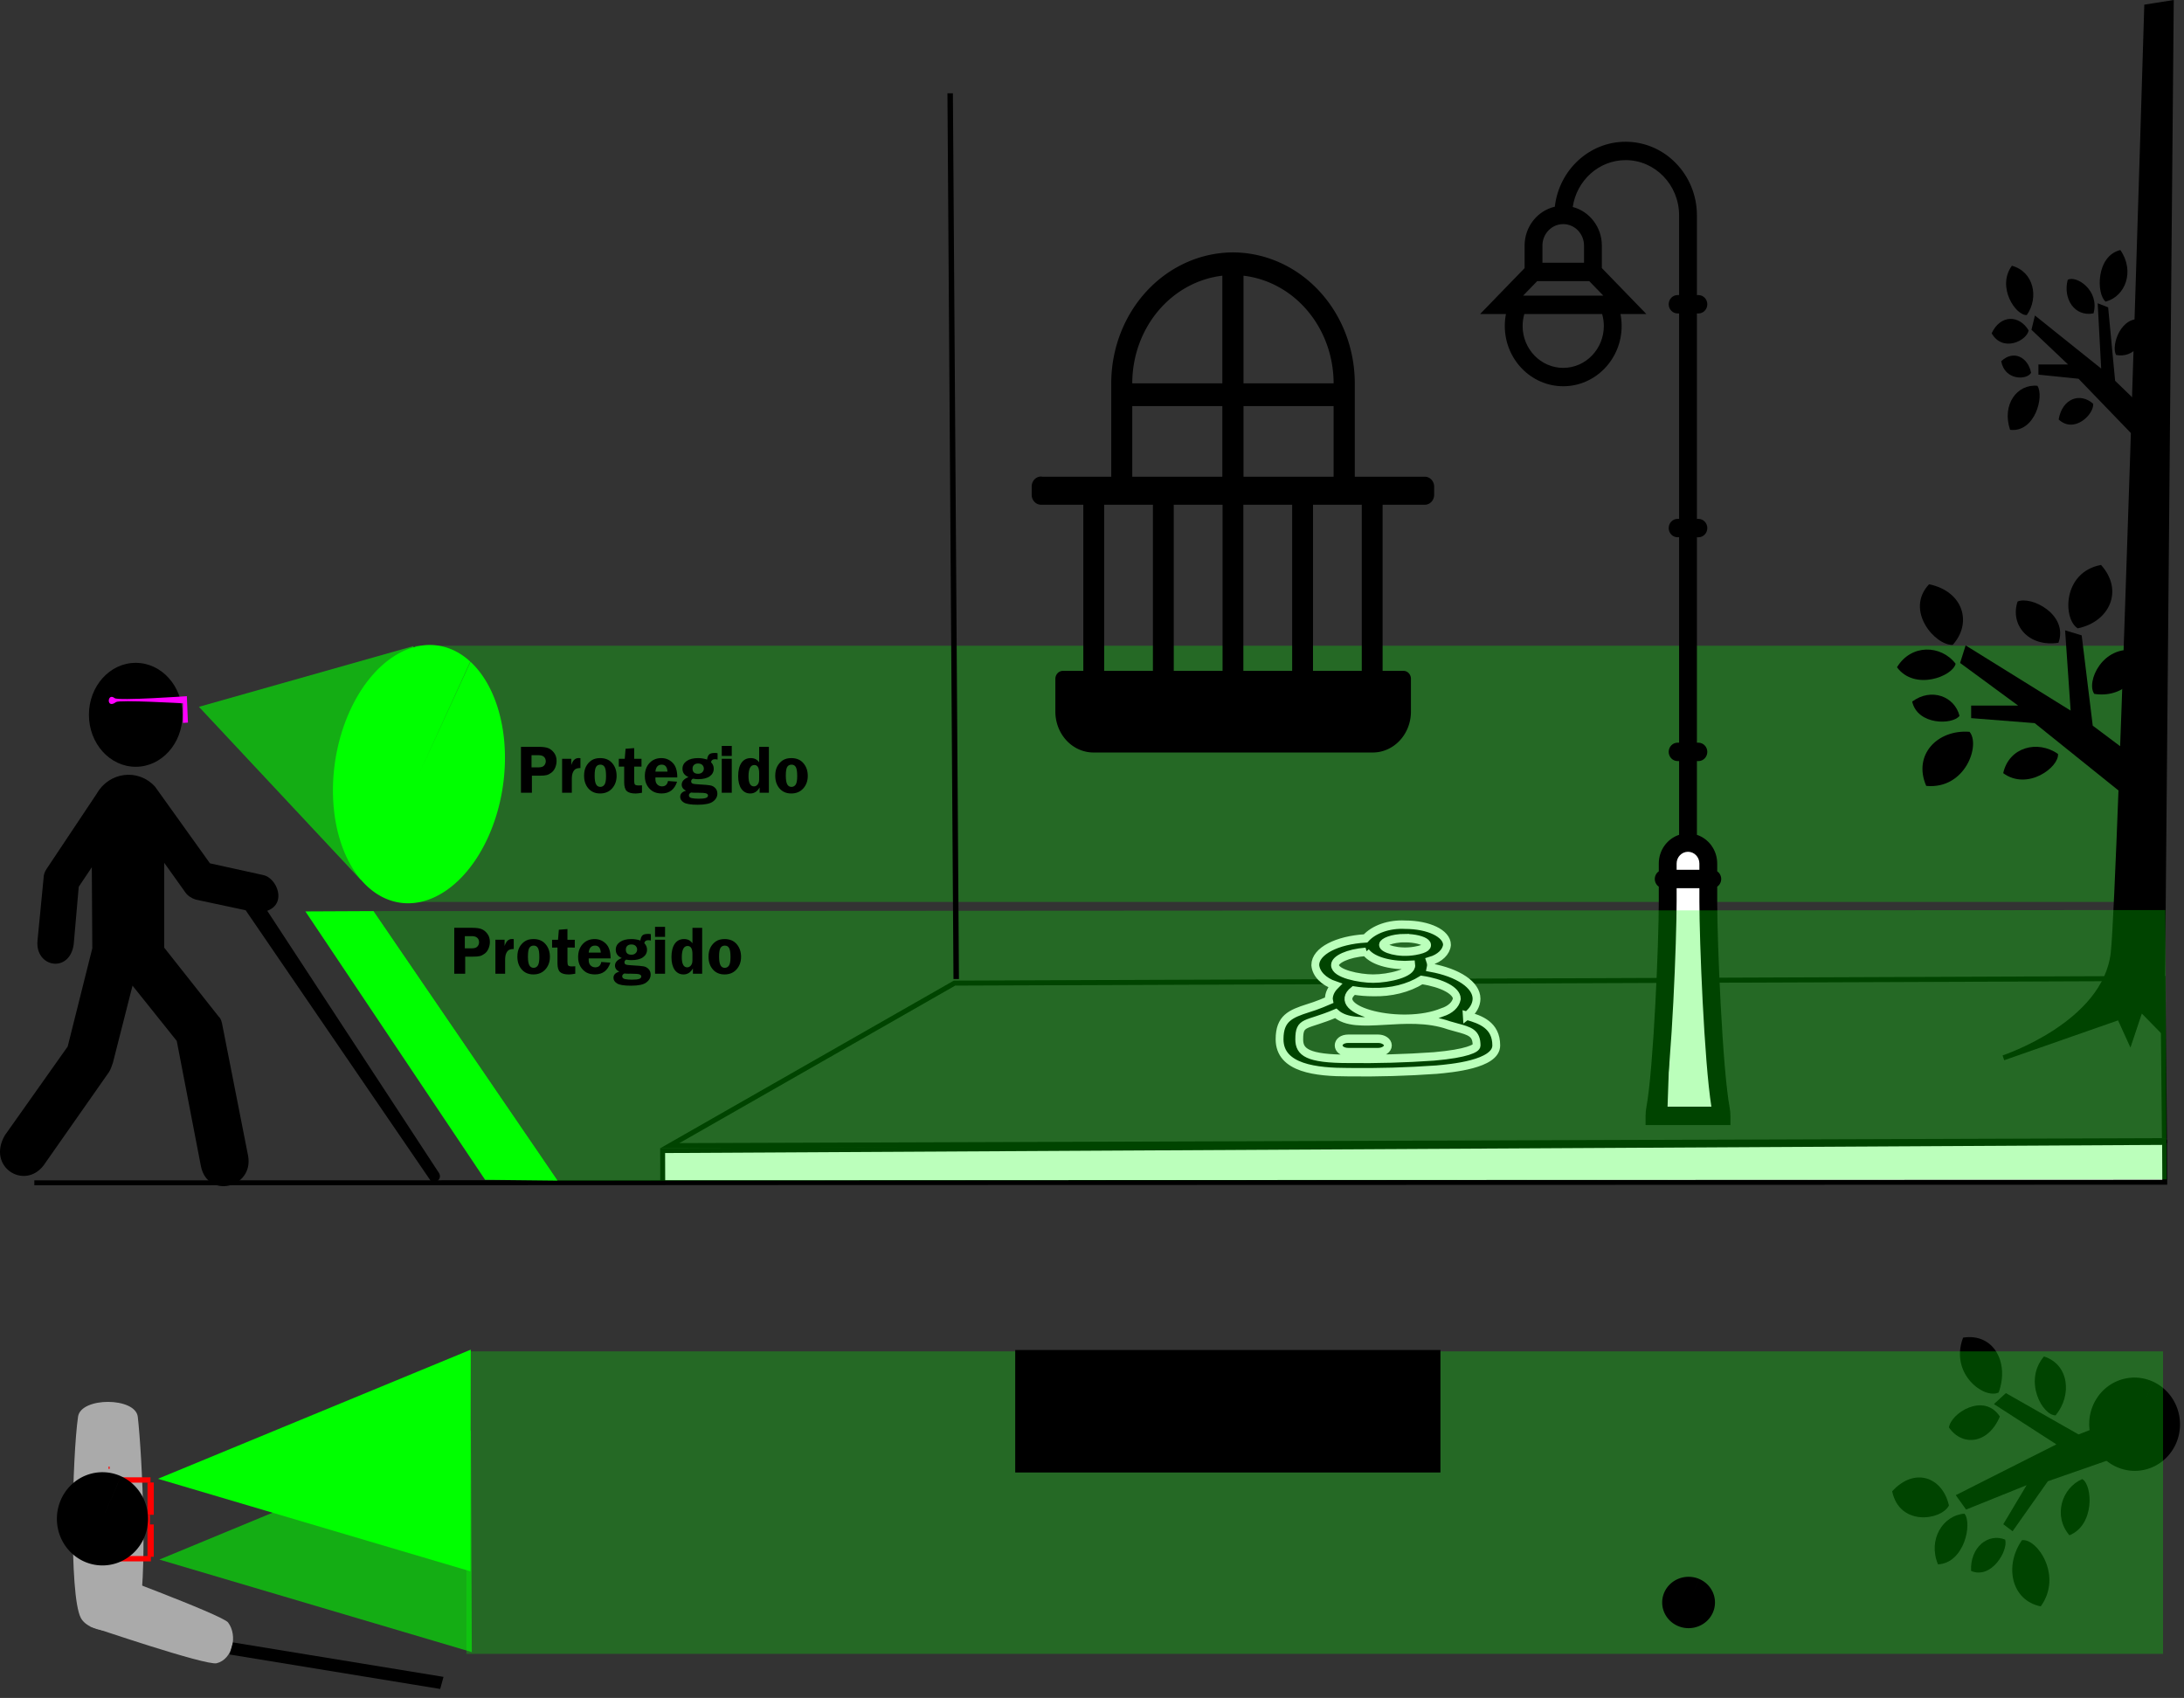 <?xml version="1.0" encoding="UTF-8" standalone="no"?>
<!-- Created with Inkscape (http://www.inkscape.org/) -->

<svg
   width="279.569mm"
   height="217.382mm"
   viewBox="0 0 279.569 217.382"
   version="1.1"
   id="svg1"
   xml:space="preserve"
   inkscape:version="1.4 (86a8ad7, 2024-10-11)"
   sodipodi:docname="cego-caminha-em-direcao-a-obstaculos-perigosos-exemplos.svg"
   xmlns:inkscape="http://www.inkscape.org/namespaces/inkscape"
   xmlns:sodipodi="http://sodipodi.sourceforge.net/DTD/sodipodi-0.dtd"
   xmlns="http://www.w3.org/2000/svg"
   xmlns:svg="http://www.w3.org/2000/svg"><rect x="0" y="0" width="279.569" height="217.382" fill="#333333" stroke="none"/><sodipodi:namedview
     id="namedview1"
     pagecolor="#ffffff"
     bordercolor="#000000"
     borderopacity="0.25"
     inkscape:showpageshadow="2"
     inkscape:pageopacity="0.0"
     inkscape:pagecheckerboard="0"
     inkscape:deskcolor="#d1d1d1"
     inkscape:document-units="mm"
     inkscape:zoom="0.25606581"
     inkscape:cx="-642.41299"
     inkscape:cy="1001.6956"
     inkscape:window-width="1920"
     inkscape:window-height="1094"
     inkscape:window-x="-11"
     inkscape:window-y="-11"
     inkscape:window-maximized="1"
     inkscape:current-layer="g8-8-3"><inkscape:page
       x="0"
       y="0"
       width="279.569"
       height="217.382"
       id="page2"
       margin="0"
       bleed="0" /></sodipodi:namedview><defs
     id="defs1"><style
       id="style1-6">.cls-1{stroke:#000;stroke-miterlimit:22.93;stroke-width:0.48px;fill-rule:evenodd;}</style><style
       id="style1-9">.cls-1{stroke:#000;stroke-miterlimit:22.93;stroke-width:0.48px;fill-rule:evenodd;}</style></defs><g
     inkscape:label="Camada 1"
     inkscape:groupmode="layer"
     id="layer1"
     transform="translate(-15.9,-265.948)"><rect
       style="fill:#00ff00;fill-opacity:0.267;stroke:#ff0000;stroke-width:0.899;stroke-dasharray:none;stroke-opacity:0"
       id="rect12-7"
       width="223.503"
       height="32.798"
       x="69.048"
       y="348.624"
       ry="5.7815826e-14" /><path
       style="fill:#00ff00;fill-opacity:1;stroke:#ff0000;stroke-width:0.684;stroke-dasharray:none;stroke-opacity:0"
       id="path19"
       sodipodi:type="arc"
       sodipodi:cx="122.4434"
       sodipodi:cy="350.79639"
       sodipodi:rx="10.854183"
       sodipodi:ry="16.639683"
       sodipodi:start="5.1309094"
       sodipodi:end="5.1281206"
       sodipodi:arc-type="slice"
       d="m 126.855,335.593 a 10.854,16.64 0 0 1 5.509,21.955 10.854,16.64 0 0 1 -14.318,8.461 10.854,16.64 0 0 1 -5.529,-21.944 10.854,16.64 0 0 1 14.31,-8.492 l -4.384,15.222 z"
       transform="matrix(0.989,0.148,-0.147,0.989,0,0)" /><path
       style="fill:#ffffff;stroke:#000000;stroke-width:0.631;stroke-dasharray:none"
       d="m 20.296,417.383 80.439,-0.015 -0.012,-4.112 192.261,-1.046 0.023,5.097 z"
       id="path2-5"
       sodipodi:nodetypes="cccccc" /><path
       style="fill:#ffffff;fill-opacity:0;stroke:#000000;stroke-width:0.646;stroke-dasharray:none"
       d="m 101.647,412.624 36.438,-20.81 154.686,-0.592 0.199,20.762 z"
       id="path3-9"
       sodipodi:nodetypes="ccccc" /><g
       style="fill:#000000;stroke:#ffffff;stroke-opacity:1"
       id="g3-9"
       transform="matrix(6.111,0,0,6.567,-183.39,192.929)"><path
         d="m 63.337,30.922 c 0.129,-0.091 0.201,-0.208 0.204,-0.33 0,-0.273 -0.384,-0.51 -0.96,-0.608 0.01,-0.043 0.006,-0.087 -0.009,-0.129 0.201,-0.055 0.336,-0.177 0.35,-0.315 0,-0.221 -0.385,-0.393 -0.877,-0.393 -0.334,-0.017 -0.654,0.087 -0.828,0.267 -0.602,0.033 -1.054,0.249 -1.054,0.52 0.015,0.17 0.173,0.321 0.413,0.397 -0.082,0.077 -0.126,0.167 -0.129,0.26 0,0.01 0.002,0.02 0.004,0.03 -0.105,0.042 -0.206,0.082 -0.302,0.112 -0.047,0.015 -0.092,0.028 -0.134,0.041 -0.373,0.111 -0.6,0.199 -0.6,0.606 0,0.569 0.772,0.642 1.444,0.642 0.614,0.008 1.229,-0.009 1.84,-0.049 0.309,-0.026 1.255,-0.103 1.255,-0.472 0,-0.395 -0.327,-0.505 -0.617,-0.58 z m -1.292,-1.513 c 0.397,0 0.697,0.169 0.202,0.248 -0.354,0.056 -0.666,-0.049 -0.666,-0.117 0,-0.046 0.176,-0.132 0.464,-0.132 z m -0.825,0.268 c 0.158,0.199 0.6,0.276 0.954,0.253 0.021,0.158 -0.468,0.268 -0.799,0.268 -0.29,0 -0.799,-0.095 -0.799,-0.264 4.13e-4,-0.11 0.268,-0.231 0.646,-0.258 z m 0.154,0.783 c 0.375,0.01 0.741,-0.075 1.017,-0.236 0.428,0.059 0.737,0.21 0.737,0.368 -0.023,0.115 -0.138,0.215 -0.305,0.263 -0.839,0.323 -2.393,-0.034 -1.855,-0.425 0.133,0.02 0.27,0.03 0.407,0.03 z m 1.271,1.255 c -0.593,0.039 -1.19,0.054 -1.786,0.047 -0.867,0 -1.032,-0.134 -1.032,-0.38 0,-0.365 0.134,-0.258 0.765,-0.507 0.43,0.362 1.478,-0.059 2.371,0.234 0.053,0.015 0.105,0.028 0.157,0.041 0.281,0.071 0.422,0.106 0.422,0.353 -8.26e-4,0.051 -0.189,0.155 -0.896,0.212 z m -0.961,-0.215 c 0,0.072 -0.092,0.131 -0.206,0.131 h -0.619 c -0.275,-2.29e-4 -0.275,-0.262 0,-0.261 h 0.619 c 0.114,0 0.206,0.059 0.206,0.131 z"
         id="path1-0-8"
         style="stroke:#ffffff;stroke-width:0.164;stroke-opacity:1"
         sodipodi:nodetypes="sccccccccccccsccscsscsssccsccccccccccccsccccccssccss" /><path
         style="fill:#ffffff;fill-opacity:1;stroke:#000000;stroke-width:0.105;stroke-dasharray:none;stroke-opacity:1"
         d="m 67.483,32.871 h 1.14 l -0.274,-4.626 -0.063,-0.605 -0.317,-0.108 -0.296,0.216 z"
         id="path10-1" /></g><g
       id="g8-8"
       transform="matrix(-0.065,0,0,0.059,291.966,338.276)">
	<polygon
   class="st0"
   points="0.664,512 49.643,512 240.114,343.3 365.284,332.418 365.284,305.202 272.767,305.202 387.051,212.689 376.17,174.592 169.368,316.092 180.253,141.939 147.601,152.828 125.83,348.761 0.664,452.14 "
   id="polygon1-2"
   style="fill:#000000" />
	<path
   class="st0"
   d="m 448.163,41.908 c -67.94,15.609 -85.271,84.366 -46.608,131.48 33.925,2.176 95.204,-74.338 46.608,-131.48 z"
   id="path1-6-66"
   style="fill:#000000" />
	<path
   class="st0"
   d="m 388.215,327.476 c 13.457,19.787 82.469,20.759 93.207,-30.955 -38.046,-31.002 -83.749,-10.905 -93.207,30.955 z"
   id="path2-1-03"
   style="fill:#000000" />
	<path
   class="st0"
   d="m 194.275,410.152 c -2.594,28.061 59.378,80.659 107.876,41.708 -11.336,-56.664 -67.917,-72.639 -107.876,-41.708 z"
   id="path3-3-8"
   style="fill:#000000" />
	<path
   class="st0"
   d="m 395.844,214.419 c 5.895,27.582 80.787,59.318 115.492,7.646 -27.751,-50.734 -86.562,-49.115 -115.492,-7.646 z"
   id="path4-0"
   style="fill:#000000" />
	<path
   class="st0"
   d="m 273.866,79.44 c -26.323,-12.93 -100.453,27.83 -80.575,89.436 59.322,9.996 95.85,-39.102 80.575,-89.436 z"
   id="path5-12"
   style="fill:#000000" />
	<path
   class="st0"
   d="M 155.457,137.594 C 184.645,117.665 185.881,15.721 109.463,0 63.772,56.297 93.599,123.747 155.457,137.594 Z"
   id="path6-5"
   style="fill:#000000" />
	<path
   class="st0"
   d="M 122.828,279.804 C 139.461,254.318 106.8,172.853 40.849,185.569 c -17.753,59.845 28.22,103.634 81.979,94.235 z"
   id="path7-0"
   style="fill:#000000" />
	<path
   class="st0"
   d="m 368.488,362.114 c -21.842,27.79 7.657,125.373 85.267,117.377 26.631,-67.433 -22.11,-122.782 -85.267,-117.377 z"
   id="path8-94"
   style="fill:#000000" />
</g><g
       id="g8-8-3"
       transform="matrix(-0.036,0.054,0.049,0.033,272.772,383.926)">
	<polygon
   class="st0"
   points="125.83,348.761 0.664,452.14 0.664,512 49.643,512 240.114,343.3 365.284,332.418 365.284,305.202 272.767,305.202 387.051,212.689 376.17,174.592 169.368,316.092 180.253,141.939 147.601,152.828 "
   id="polygon1-2-4"
   style="fill:#000000"
   transform="matrix(0.968,0.053,0.044,0.928,622.967,415.825)" />
	<path
   class="st0"
   d="m 1058.525,478.522 c -65.065,10.867 -78.818,73.723 -39.332,119.48 32.927,3.822 88.871,-63.893 39.332,-119.48 z"
   id="path1-6-66-8"
   style="fill:#000000;stroke-width:0.946"
   sodipodi:nodetypes="ccc" />
	<path
   class="st0"
   d="m 1013.049,740.222 c 13.892,19.069 80.722,23.64 88.843,-23.758 -38.181,-30.779 -81.528,-14.567 -88.843,23.758 z"
   id="path2-1-03-4"
   style="fill:#000000;stroke-width:0.946" />
	<path
   class="st0"
   d="m 828.99,806.6 c -1.278,25.891 61.006,77.974 106.23,44.422 -13.459,-53.163 -68.918,-70.989 -106.23,-44.422 z"
   id="path3-3-8-9"
   style="fill:#000000;stroke-width:0.946" />
	<path
   class="st0"
   d="m 1015.467,635.758 c 6.916,25.898 80.788,59.317 112.105,13.232 -29.084,-48.535 -85.929,-50.16 -112.105,-13.232 z"
   id="path4-0-9"
   style="fill:#000000;stroke-width:0.946" />
	<path
   class="st0"
   d="m 891.494,504.07 c -26.042,-13.393 -95.993,20.474 -74.051,78.675 57.849,12.426 91.043,-31.175 74.051,-78.675 z"
   id="path5-12-2"
   style="fill:#000000;stroke-width:0.946" />
	<path
   class="st0"
   d="m 779.455,551.718 c 27.372,-16.934 24.092,-111.429 -50.554,-130.074 -41.746,49.791 -9.919,113.942 50.554,130.074 z"
   id="path6-5-5"
   style="fill:#000000;stroke-width:0.946" />
	<path
   class="st0"
   d="m 754.122,681.894 c 14.978,-22.756 -20.208,-100.057 -83.475,-91.768 -14.553,54.567 31.861,97.629 83.475,91.768 z"
   id="path7-0-5"
   style="fill:#000000;stroke-width:0.946" />
	<path
   class="st0"
   d="m 995.479,771.303 c -19.918,24.616 12.916,116.7 87.673,113.409 22.811,-61.134 -26.789,-115.065 -87.673,-113.409 z"
   id="path8-94-3"
   style="fill:#000000;stroke-width:0.946" />
<path
   style="fill:#aaaaaa;fill-opacity:1;stroke:#ff0000;stroke-width:14.515;stroke-dasharray:none;stroke-opacity:0"
   d="m 2935.108,-2881.957 c -35.509,-18.571 -95.469,80.012 -65.458,107.958 60.919,56.729 259.174,217.111 329.4,241.788 35.669,12.534 80.145,-66.574 62.341,-102.817 -24.176,-49.216 -255.867,-210.103 -326.283,-246.929 z"
   id="path26-4"
   sodipodi:nodetypes="sssss" /><rect
   style="fill:#ff0000;fill-opacity:1;stroke:#ff0000;stroke-width:14.543;stroke-dasharray:none;stroke-opacity:0"
   id="rect23-2-2"
   width="2.255"
   height="4.709"
   x="-4013.136"
   y="1122.19"
   transform="matrix(-0.518,0.855,0.806,0.592,0,0)" /><path
   style="fill:#aaaaaa;fill-opacity:1;stroke:#ff0000;stroke-width:18.939;stroke-dasharray:none;stroke-opacity:0"
   d="m 3264.889,-2607.334 c 0,0 -62.833,255.587 -79.032,271.791 -23.73,23.739 -68.609,5.45 -79.246,-28.541 -6.13,-19.59 58.512,-311.798 58.512,-311.798 z"
   id="path27-8"
   sodipodi:nodetypes="csscc" /><rect
   style="fill:#000000;fill-opacity:1;stroke:#ff0000;stroke-width:14.569;stroke-dasharray:none;stroke-opacity:0"
   id="rect27-6"
   width="456.14"
   height="24.956"
   x="-3265.476"
   y="1996.471"
   transform="matrix(-0.385,0.923,0.94,0.342,0,0)" /><path
   style="fill:#000000;fill-opacity:1;stroke:#ff0000;stroke-width:13.868;stroke-dasharray:none;stroke-opacity:0"
   id="path20-2-5"
   sodipodi:type="arc"
   sodipodi:cx="270.60361"
   sodipodi:cy="1019.6089"
   sodipodi:rx="95.994217"
   sodipodi:ry="94.689957"
   sodipodi:start="5.1309094"
   sodipodi:end="5.1306498"
   sodipodi:arc-type="slice"
   d="m 309.617,933.091 a 95.994,94.69 0 0 1 48.699,124.995 95.994,94.69 0 0 1 -126.713,48.045 95.994,94.69 0 0 1 -48.715,-124.988 95.994,94.69 0 0 1 126.707,-48.061 l -38.99,86.527 z"
   transform="matrix(-0.518,0.855,0.806,0.592,0,0)" /></g><g
       id="g8-4-7"
       transform="matrix(-0.041,0,0,0.048,291.811,297.961)">
	<polygon
   class="st0"
   points="376.17,174.592 169.368,316.092 180.253,141.939 147.601,152.828 125.83,348.761 0.664,452.14 0.664,512 49.643,512 240.114,343.3 365.284,332.418 365.284,305.202 272.767,305.202 387.051,212.689 "
   id="polygon1-4-8"
   style="fill:#000000" />
	<path
   class="st0"
   d="m 448.163,41.908 c -67.94,15.609 -85.271,84.366 -46.608,131.48 33.925,2.176 95.204,-74.338 46.608,-131.48 z"
   id="path1-6-6-3"
   style="fill:#000000" />
	<path
   class="st0"
   d="m 388.215,327.476 c 13.457,19.787 82.469,20.759 93.207,-30.955 -38.046,-31.002 -83.749,-10.905 -93.207,30.955 z"
   id="path2-1-0-5"
   style="fill:#000000" />
	<path
   class="st0"
   d="m 194.275,410.152 c -2.594,28.061 59.378,80.659 107.876,41.708 -11.336,-56.664 -67.917,-72.639 -107.876,-41.708 z"
   id="path3-3-6-1"
   style="fill:#000000" />
	<path
   class="st0"
   d="m 395.844,214.419 c 5.895,27.582 80.787,59.318 115.492,7.646 -27.751,-50.734 -86.562,-49.115 -115.492,-7.646 z"
   id="path4-6-2"
   style="fill:#000000" />
	<path
   class="st0"
   d="m 273.866,79.44 c -26.323,-12.93 -100.453,27.83 -80.575,89.436 59.322,9.996 95.85,-39.102 80.575,-89.436 z"
   id="path5-1-0"
   style="fill:#000000" />
	<path
   class="st0"
   d="M 155.457,137.594 C 184.645,117.665 185.881,15.721 109.463,0 63.772,56.297 93.599,123.747 155.457,137.594 Z"
   id="path6-8-1"
   style="fill:#000000" />
	<path
   class="st0"
   d="M 122.828,279.804 C 139.461,254.318 106.8,172.853 40.849,185.569 c -17.753,59.845 28.22,103.634 81.979,94.235 z"
   id="path7-4-6"
   style="fill:#000000" />
	<path
   class="st0"
   d="m 368.488,362.114 c -21.842,27.79 7.657,125.373 85.267,117.377 26.631,-67.433 -22.11,-122.782 -85.267,-117.377 z"
   id="path8-9-4"
   style="fill:#000000" />
</g><path
       style="fill:#000000;fill-opacity:1;stroke:#000000;stroke-width:0.652;stroke-dasharray:none;stroke-opacity:1"
       d="m 272.353,401.377 c 0,0 13.063,-4.297 14.07,-13.47 0.901,-8.199 4.281,-121.083 4.281,-121.083 l 3.125,-0.493 -1.169,131.562 -2.729,-2.792 -1.364,4.079 -1.364,-3 z"
       id="path9-0"
       sodipodi:nodetypes="csccccccc" /><path
       style="fill:#000000;fill-opacity:1;stroke-width:0.258"
       d="m 205.362,306.155 5.699,-5.882 v -2.884 c 0,-2.432 1.658,-4.468 3.868,-4.977 0.532,-4.676 4.392,-8.317 9.063,-8.317 5.033,0 9.127,4.226 9.127,9.42 v 10.21 h 0.189 c 0.63,0 1.141,0.527 1.141,1.178 0,0.65 -0.511,1.178 -1.141,1.178 h -0.189 v 26.298 h 0.189 c 0.63,0 1.141,0.527 1.141,1.178 0,0.65 -0.511,1.178 -1.141,1.178 h -0.189 v 26.298 h 0.189 c 0.63,0 1.141,0.527 1.141,1.178 0,0.65 -0.511,1.178 -1.141,1.178 h -0.189 V 372.83 c 1.504,0.5 2.597,1.956 2.597,3.673 v 1.001 c 0.308,0.211 0.512,0.571 0.512,0.981 0,0.41 -0.204,0.77 -0.512,0.981 v 1.867 c 0,5.328 0.673,21.475 1.594,26.417 0.065,0.349 0.098,0.706 0.098,1.063 v 1.178 h -10.862 v -1.178 c 0,-0.357 0.033,-0.714 0.098,-1.063 0.921,-4.943 1.595,-21.09 1.595,-26.418 v -1.867 c -0.308,-0.211 -0.512,-0.571 -0.512,-0.981 0,-0.41 0.204,-0.77 0.512,-0.981 v -1.001 c 0,-1.717 1.093,-3.175 2.599,-3.673 v -9.442 h -0.191 c -0.63,0 -1.141,-0.527 -1.141,-1.178 0,-0.65 0.511,-1.178 1.141,-1.178 h 0.191 v -26.298 h -0.191 c -0.63,0 -1.141,-0.527 -1.141,-1.178 0,-0.65 0.511,-1.178 1.141,-1.178 h 0.191 v -26.298 h -0.191 c -0.63,0 -1.141,-0.527 -1.141,-1.178 0,-0.65 0.511,-1.178 1.141,-1.178 h 0.191 v -10.21 c 0,-3.896 -3.071,-7.065 -6.846,-7.065 -3.424,0 -6.268,2.608 -6.768,5.999 2.138,0.563 3.725,2.561 3.725,4.939 v 2.884 l 5.699,5.882 h -3.312 c 0.097,0.499 0.148,1.009 0.148,1.528 0,4.256 -3.355,7.719 -7.479,7.719 -4.124,0 -7.479,-3.463 -7.479,-7.719 0,-0.519 0.051,-1.029 0.148,-1.528 z m 29.611,101.482 c -0.93,-5.789 -1.539,-21.259 -1.539,-26.303 v -1.671 h -2.913 v 1.671 c 0,5.044 -0.61,20.515 -1.539,26.303 z m -4.452,-30.329 h 2.913 v -0.805 c 0,-0.829 -0.654,-1.503 -1.457,-1.503 -0.803,0 -1.457,0.674 -1.457,1.503 z m -14.516,-82.667 c -1.468,0 -2.662,1.232 -2.662,2.748 v 2.195 h 5.324 v -2.195 c 0,-1.515 -1.194,-2.748 -2.662,-2.748 z m 3.33,7.297 h -6.661 l -1.803,1.861 h 10.268 z m -8.528,5.745 c 0,2.958 2.332,5.364 5.198,5.364 2.866,0 5.198,-2.406 5.198,-5.364 0,-0.525 -0.074,-1.036 -0.216,-1.528 h -9.963 c -0.142,0.492 -0.216,1.003 -0.216,1.528 z"
       id="path1-7-6" /><path
       id="path4006-1"
       inkscape:connector-curvature="0"
       d="m 33.271,350.81 c -3.307,0 -5.988,2.979 -5.988,6.654 0,3.675 2.681,6.654 5.988,6.654 3.307,0 5.988,-2.979 5.988,-6.654 0,-3.675 -2.681,-6.654 -5.988,-6.654 z m -4.976,16.735 -6.435,9.654 c -0.257,0.381 -0.386,0.785 -0.386,1.214 l -0.771,7.937 c -0.348,3.463 4.109,4.263 4.632,0.501 l 0.643,-7.365 1.673,-2.502 0.065,10.367 -3.152,12.582 -8.043,11.368 c -2.338,4.044 2.495,7.056 4.953,3.861 l 8.365,-11.941 c 0.225,-0.336 0.364,-0.786 0.514,-1.214 l 2.511,-9.868 5.662,7.078 3.088,16.017 c 0.852,4.276 6.771,2.803 6.049,-1.288 l -3.28,-16.659 c -0.078,-0.429 -0.163,-0.905 -0.514,-1.216 l -6.948,-8.795 v -7.651 -3.217 l 2.702,3.789 c 0.3,0.429 0.751,0.739 1.352,0.929 l 6.37,1.358 23.613,34.533 c 0.422,0.651 1.615,0.003 1.159,-0.857 l -22.005,-33.605 c 2.588,-0.964 1.191,-4.239 -0.516,-4.576 l -6.82,-1.5 -7.013,-9.796 c -2.221,-2.451 -5.936,-1.849 -7.464,0.857 z"
       style="stroke-width:0.053" /><path
       style="fill:#00ff00;fill-opacity:1;stroke:#00ff00;stroke-width:0.892;stroke-dasharray:none;stroke-opacity:1"
       d="m 55.827,383.078 22.409,33.473 8.198,0.09 -22.947,-33.6 z"
       id="path11-8"
       sodipodi:nodetypes="ccccc" /><path
       style="fill:#00ff00;fill-opacity:0.267;stroke:#ff0000;stroke-width:0.893;stroke-dasharray:none;stroke-opacity:0"
       d="m 63.745,382.596 23.577,34.523 204.848,-0.17 0.581,-4.8e-4 0.491,-4.1e-4 -0.164,-34.487 z"
       id="path12-4"
       sodipodi:nodetypes="ccccccc" /><g
       id="text12-1"
       transform="translate(-1.792,194.804)"><path
         style="-inkscape-font-specification:'Franklin Gothic Demi'"
         d="m 77.24,193.625 v 2.183 h -1.4 v -5.878 H 78.157 q 0.775,0 1.184,0.168 0.413,0.164 0.736,0.59 0.323,0.426 0.323,1.046 0,0.435 -0.172,0.848 -0.172,0.413 -0.487,0.65 -0.314,0.237 -0.612,0.314 -0.293,0.077 -0.922,0.077 z m -0.047,-1.068 h 0.896 q 0.512,0 0.719,-0.237 0.207,-0.237 0.207,-0.543 0,-0.357 -0.233,-0.568 -0.228,-0.211 -0.698,-0.211 h -0.891 z m 5.159,3.251 h -1.245 v -4.349 H 82.283 v 0.81 q 0.271,-0.904 0.939,-0.904 0.095,0 0.233,0.013 v 1.266 q -0.392,0 -0.612,0.121 -0.215,0.121 -0.353,0.435 -0.138,0.31 -0.138,0.84 z m 3.622,-4.44 q 0.995,0 1.55,0.65 0.56,0.65 0.56,1.628 0,0.965 -0.581,1.611 -0.577,0.642 -1.537,0.642 -0.93,0 -1.49,-0.637 -0.556,-0.637 -0.556,-1.636 0,-0.693 0.25,-1.176 0.254,-0.487 0.693,-0.784 0.439,-0.297 1.111,-0.297 z m 0.034,0.84 q -0.366,0 -0.551,0.284 -0.185,0.28 -0.185,1.12 0,0.771 0.177,1.107 0.177,0.336 0.551,0.336 0.327,0 0.53,-0.284 0.202,-0.289 0.202,-1.094 0,-0.857 -0.181,-1.163 -0.177,-0.306 -0.543,-0.306 z m 4.324,0.25 v 1.839 q 0,0.345 0.103,0.461 0.103,0.116 0.487,0.116 0.177,0 0.409,-0.017 v 0.952 q -0.56,0.095 -0.805,0.095 -0.801,0 -1.137,-0.306 -0.336,-0.31 -0.336,-1.115 v -2.024 H 88.363 v -0.999 h 0.762 l 0.103,-1.283 1.102,-0.086 v 1.369 h 0.939 v 0.999 z m 5.521,1.391 h -2.799 q -0.004,0.116 -0.004,0.202 0,0.465 0.245,0.702 0.25,0.237 0.594,0.237 0.642,0 0.771,-0.685 l 1.163,0.086 q -0.487,1.507 -1.977,1.507 -0.65,0 -1.107,-0.258 -0.452,-0.263 -0.749,-0.762 -0.293,-0.5 -0.293,-1.197 0,-1.038 0.59,-1.675 0.594,-0.637 1.524,-0.637 0.84,0 1.438,0.594 0.603,0.59 0.603,1.886 z m -2.803,-0.745 h 1.546 q -0.06,-0.896 -0.736,-0.896 -0.723,0 -0.81,0.896 z m 7.958,-1.546 q -0.202,-0.043 -0.34,-0.043 -0.426,0 -0.5,0.379 0.349,0.366 0.349,0.827 0,0.616 -0.517,0.982 -0.512,0.366 -1.481,0.366 -0.345,0 -0.672,-0.065 -0.22,0.129 -0.22,0.332 0,0.224 0.185,0.297 0.185,0.073 0.891,0.108 1.003,0.052 1.382,0.125 0.379,0.073 0.637,0.353 0.258,0.28 0.258,0.698 0,0.599 -0.556,1.012 -0.551,0.413 -1.959,0.413 -1.322,0 -1.783,-0.289 -0.461,-0.284 -0.461,-0.723 0,-0.581 0.745,-0.784 -0.551,-0.276 -0.551,-0.775 0,-0.624 0.87,-0.973 -0.771,-0.319 -0.771,-1.064 0,-0.607 0.53,-0.986 0.534,-0.379 1.473,-0.379 0.594,0 1.15,0.189 0.039,-0.37 0.215,-0.607 0.181,-0.241 0.762,-0.241 0.189,0 0.362,0.034 z m -2.498,0.504 q -0.332,0 -0.521,0.181 -0.185,0.177 -0.185,0.469 0,0.663 0.711,0.663 0.345,0 0.538,-0.194 0.198,-0.194 0.198,-0.469 0,-0.258 -0.185,-0.452 -0.185,-0.198 -0.556,-0.198 z m -0.857,3.716 q -0.078,0 -0.198,0.103 -0.116,0.103 -0.116,0.25 0,0.293 0.375,0.366 0.375,0.073 0.878,0.073 0.659,0 0.922,-0.099 0.267,-0.099 0.267,-0.319 0,-0.168 -0.224,-0.258 -0.22,-0.09 -1.18,-0.09 l -0.258,0.004 q -0.237,0 -0.319,-0.013 -0.09,-0.017 -0.146,-0.017 z m 5.172,-4.319 v 4.349 h -1.283 v -4.349 z m 0,-1.649 v 1.283 h -1.283 v -1.283 z m 4.75,0.121 v 5.878 h -1.184 v -0.68 q -0.439,0.771 -1.197,0.771 -0.719,0 -1.137,-0.586 -0.413,-0.59 -0.413,-1.632 0,-1.085 0.413,-1.697 0.418,-0.616 1.206,-0.616 0.693,0 1.068,0.547 v -1.985 z m -1.245,3.35 q 0,-1.025 -0.62,-1.025 -0.741,0 -0.741,1.447 0,1.288 0.693,1.288 0.267,0 0.465,-0.233 0.202,-0.233 0.202,-0.663 z m 4.113,-1.912 q 0.995,0 1.55,0.65 0.56,0.65 0.56,1.628 0,0.965 -0.581,1.611 -0.577,0.642 -1.537,0.642 -0.93,0 -1.49,-0.637 -0.556,-0.637 -0.556,-1.636 0,-0.693 0.25,-1.176 0.254,-0.487 0.693,-0.784 0.439,-0.297 1.111,-0.297 z m 0.035,0.84 q -0.366,0 -0.551,0.284 -0.185,0.28 -0.185,1.12 0,0.771 0.177,1.107 0.177,0.336 0.551,0.336 0.327,0 0.53,-0.284 0.202,-0.289 0.202,-1.094 0,-0.857 -0.181,-1.163 -0.177,-0.306 -0.543,-0.306 z"
         id="path13-4" /><path
         style="-inkscape-font-specification:'Franklin Gothic Demi';fill:#ff0000;fill-opacity:0"
         d="m 101.09,189.359 v 0.943 c -0.144,-0.028 -0.294,-0.043 -0.445,-0.043 -0.45,0 -0.862,0.074 -1.121,0.42 l -0.002,0.002 c -0.08,0.107 -0.089,0.253 -0.137,0.379 -0.286,-0.064 -0.57,-0.143 -0.867,-0.143 -0.686,0 -1.275,0.138 -1.732,0.463 h -0.002 c -0.446,0.319 -0.719,0.816 -0.719,1.352 0,0.403 0.197,0.743 0.469,1.029 -0.071,0.057 -0.175,0.086 -0.234,0.152 l 0.004,-0.021 v -0.043 c 0,-0.933 -0.218,-1.698 -0.736,-2.207 -0.474,-0.47 -1.09,-0.725 -1.756,-0.725 -0.723,0 -1.377,0.271 -1.854,0.781 -0.158,0.171 -0.131,0.452 -0.236,0.658 v -1.35 H 90.781 v -1.404 l -1.971,0.152 -0.1,1.252 h -0.797 v 0.857 c -0.03,-0.039 -0.017,-0.101 -0.049,-0.139 -0.457,-0.534 -1.131,-0.809 -1.893,-0.809 -0.514,0 -0.982,0.117 -1.363,0.375 -0.297,0.201 -0.514,0.489 -0.705,0.795 v -1.121 l -0.408,-0.037 c -0.101,-0.009 -0.192,-0.016 -0.275,-0.016 -0.18,0 -0.324,0.122 -0.488,0.195 v -0.102 h -2.076 v 0.107 c -0.068,-0.238 -0.073,-0.504 -0.221,-0.699 -0.253,-0.335 -0.563,-0.591 -0.924,-0.734 -5.15e-4,-2.1e-4 -0.001,2.1e-4 -0.002,0 -0.365,-0.149 -0.805,-0.201 -1.354,-0.201 h -2.766 v 6.777 h 2.299 v -2.184 h 0.52 c 0.437,0 0.763,-0.02 1.035,-0.092 0.269,-0.07 0.522,-0.206 0.768,-0.391 0.279,-0.21 0.492,-0.499 0.633,-0.836 0.008,-0.019 0.004,-0.04 0.012,-0.059 v 3.561 h 2.145 v -2.219 c 0,-0.314 0.046,-0.538 0.1,-0.658 l 0.002,-0.002 c 0.065,-0.149 0.124,-0.201 0.158,-0.221 0.048,-0.026 0.179,-0.064 0.393,-0.064 h 0.131 c -0.029,0.183 -0.115,0.333 -0.115,0.531 0,0.749 0.219,1.419 0.666,1.932 h 0.002 v 0.002 c 0.455,0.518 1.105,0.789 1.828,0.789 0.74,0 1.403,-0.269 1.871,-0.789 0.462,-0.513 0.697,-1.179 0.697,-1.912 0,-0.283 -0.19,-0.48 -0.256,-0.738 h 0.324 v 1.574 c 0,0.599 0.114,1.107 0.48,1.445 l 0.002,0.002 h 0.002 c 0.356,0.324 0.848,0.424 1.439,0.424 0.222,0 0.497,-0.037 0.881,-0.102 l 0.375,-0.064 v -0.898 c 0.209,0.289 0.432,0.567 0.73,0.74 l 0.002,0.002 h 0.004 c 0.384,0.217 0.835,0.316 1.328,0.316 0.573,0 1.096,-0.151 1.512,-0.469 0.313,-0.239 0.492,-0.629 0.672,-1.016 0.022,0.211 0.221,0.334 0.346,0.508 -0.094,0.059 -0.216,0.081 -0.293,0.162 -0.201,0.211 -0.311,0.507 -0.311,0.797 0,0.45 0.281,0.86 0.676,1.104 0.471,0.294 1.107,0.357 2.02,0.357 0.982,0 1.712,-0.119 2.227,-0.504 h 0.002 c 0.34,-0.254 0.452,-0.647 0.553,-1.029 h 2.025 v -2.264 c 0.042,0.597 0.124,1.163 0.414,1.576 v 0.002 l 0.002,0.002 c 0.349,0.49 0.902,0.773 1.504,0.773 0.27,0 0.513,-0.102 0.746,-0.221 v 0.131 h 2.084 V 193.875 c 0.05,0.633 0.191,1.235 0.58,1.682 h 0.002 v 0.002 c 0.455,0.518 1.105,0.789 1.828,0.789 0.74,0 1.403,-0.269 1.871,-0.789 0.462,-0.513 0.697,-1.179 0.697,-1.912 0,-0.737 -0.223,-1.402 -0.668,-1.92 -0.457,-0.534 -1.131,-0.809 -1.893,-0.809 -0.514,0 -0.982,0.117 -1.363,0.375 -0.354,0.239 -0.639,0.562 -0.84,0.947 v 0.002 c -0.148,0.286 -0.176,0.641 -0.215,0.988 v -3.75 h -2.145 v 1.756 c -0.219,-0.094 -0.368,-0.318 -0.617,-0.318 -0.643,0 -1.226,0.295 -1.578,0.814 -0.287,0.425 -0.368,1.009 -0.41,1.625 v -1.814 -0.535 -1.648 z m 0.9,0.9 h 0.383 v 0.383 h -0.383 z m -25.699,0.121 h 1.865 c 0.484,0 0.833,0.059 1.014,0.133 l 0.004,0.002 h 0.002 c 0.189,0.075 0.367,0.211 0.543,0.443 0.152,0.201 0.232,0.44 0.232,0.775 0,0.231 -0.045,0.452 -0.139,0.676 -0.089,0.214 -0.201,0.357 -0.342,0.463 -0.174,0.131 -0.326,0.205 -0.453,0.238 h -0.002 c -0.118,0.031 -0.406,0.062 -0.807,0.062 h -1.42 v 2.184 H 76.291 Z m 30.488,0 h 0.344 v 4.977 h -0.283 v -1.928 l -0.06,0.105 v -0.166 -0.088 z m -30.037,0.168 v 2.457 h 1.346 c 0.411,0 0.8,-0.094 1.059,-0.391 0.201,-0.23 0.318,-0.533 0.318,-0.838 0,-0.334 -0.132,-0.673 -0.379,-0.898 -0.265,-0.244 -0.622,-0.33 -1.002,-0.33 z m 13.139,0.027 v 1.332 h 0.939 v 0.1 h -0.939 v 2.289 c 0,0.275 0.001,0.517 0.217,0.76 0.24,0.27 0.5,0.255 0.783,0.254 v 0.1 c -0.119,0.014 -0.304,0.043 -0.355,0.043 -0.476,0 -0.739,-0.106 -0.832,-0.189 -0.081,-0.076 -0.191,-0.308 -0.191,-0.781 v -2.475 H 88.812 v -0.1 h 0.729 l 0.105,-1.314 z m -12.238,0.871 h 0.441 c 0.245,0 0.353,0.056 0.393,0.092 l 0.002,0.002 v 0.002 c 0.061,0.056 0.086,0.094 0.086,0.234 0,0.102 -0.021,0.16 -0.096,0.246 -0.017,0.019 -0.109,0.084 -0.381,0.084 H 77.643 Z m 27.619,0.371 c 0.117,0 0.153,0.095 0.238,0.119 -0.297,0.082 -0.606,0.202 -0.746,0.475 -0.179,0.349 -0.236,0.77 -0.236,1.291 0,0.47 0.054,0.853 0.229,1.178 0.129,0.24 0.414,0.329 0.678,0.412 -0.082,0.025 -0.129,0.156 -0.23,0.156 -0.357,0 -0.562,-0.109 -0.77,-0.398 -7e-5,-9e-5 -0.002,1e-4 -0.002,0 -0.203,-0.291 -0.33,-0.736 -0.33,-1.369 0,-0.666 0.13,-1.14 0.336,-1.445 0.205,-0.302 0.426,-0.418 0.834,-0.418 z m -19.445,0.041 c -0.282,0.058 -0.578,0.146 -0.734,0.385 -3.27e-4,5e-4 3.27e-4,0.001 0,0.002 -0.237,0.359 -0.262,0.773 -0.262,1.365 10e-7,0.548 0.045,0.967 0.229,1.316 0.138,0.262 0.443,0.365 0.73,0.443 -0.389,-0.042 -0.72,-0.129 -0.965,-0.406 -0.294,-0.337 -0.445,-0.757 -0.445,-1.34 0,-0.407 0.074,-0.724 0.199,-0.967 v -0.002 c 0.137,-0.263 0.314,-0.461 0.545,-0.617 0.167,-0.113 0.422,-0.156 0.703,-0.18 z m 24.469,0 c -0.282,0.058 -0.578,0.146 -0.734,0.385 -3.3e-4,5e-4 3.3e-4,0.001 0,0.002 -0.237,0.359 -0.262,0.773 -0.262,1.365 0,0.548 0.045,0.967 0.229,1.316 0.138,0.263 0.447,0.368 0.736,0.445 -0.392,-0.041 -0.725,-0.129 -0.971,-0.408 -0.294,-0.337 -0.445,-0.757 -0.445,-1.34 0,-0.407 0.074,-0.724 0.199,-0.967 v -0.002 c 0.137,-0.263 0.316,-0.461 0.547,-0.617 0.167,-0.113 0.421,-0.156 0.701,-0.18 z m -27.281,0.039 v 0.391 c -0.087,0.019 -0.183,0.02 -0.264,0.055 0.071,-0.205 0.154,-0.361 0.225,-0.43 0.012,-0.012 0.028,-0.006 0.039,-0.016 z m -1.447,0.01 h 0.275 v 0.359 l 0.781,0.115 c -0.246,0.143 -0.419,0.37 -0.535,0.635 -0.13,0.293 -0.176,0.63 -0.176,1.021 v 1.318 h -0.346 z m 20.434,0 h 0.383 v 3.449 h -0.383 z m -2.594,0.055 c 0.041,0.012 0.085,0.008 0.125,0.021 l 0.166,0.057 0.154,0.162 c 0.167,0.176 0.225,0.324 0.225,0.518 0,0.285 -0.081,0.44 -0.328,0.615 -0.064,0.045 -0.245,0.042 -0.334,0.078 0.168,-0.198 0.295,-0.444 0.295,-0.703 0,-0.275 -0.116,-0.547 -0.303,-0.748 z m 1.254,0.002 c 0.011,-0.001 -0.002,0 0.016,0 0.045,0 0.132,0.009 0.246,0.033 l 0.178,0.037 v 2.975 c -0.022,-0.028 -0.013,-0.071 -0.037,-0.098 -0.233,-0.253 -0.544,-0.423 -0.883,-0.488 -0.201,-0.039 -0.596,-0.062 -0.949,-0.088 0.362,-0.068 0.77,-0.075 1.039,-0.268 0.441,-0.313 0.705,-0.812 0.705,-1.348 0,-0.28 -0.175,-0.513 -0.314,-0.756 z m -0.051,0.004 c -0.001,0.001 0.007,-6.2e-4 0.006,0 l 0.004,0.01 c 0.009,-0.046 0.005,-0.021 -0.01,-0.01 z m -14.133,0.051 c 0.247,0.079 0.547,0.094 0.715,0.291 v 0.002 c 0.3,0.349 0.451,0.768 0.451,1.334 0,0.553 -0.152,0.961 -0.465,1.309 -0.146,0.163 -0.396,0.159 -0.584,0.24 0.099,-0.072 0.241,-0.066 0.311,-0.164 l 0.002,-0.002 c 0.248,-0.353 0.285,-0.779 0.285,-1.354 0,-0.601 -0.031,-1.025 -0.244,-1.387 -0.094,-0.162 -0.304,-0.177 -0.471,-0.27 z m 24.469,0 c 0.247,0.079 0.547,0.094 0.715,0.291 v 0.002 c 0.3,0.349 0.451,0.768 0.451,1.334 0,0.553 -0.152,0.961 -0.465,1.309 -0.145,0.162 -0.394,0.157 -0.58,0.238 0.097,-0.071 0.238,-0.065 0.307,-0.162 l 0.002,-0.002 c 0.248,-0.353 0.285,-0.779 0.285,-1.354 0,-0.601 -0.031,-1.025 -0.244,-1.387 -0.094,-0.162 -0.304,-0.177 -0.471,-0.27 z m -13.307,0.016 c -0.155,0.196 -0.275,0.429 -0.275,0.676 0,0.272 0.107,0.538 0.289,0.746 l -0.186,-0.076 c -0.399,-0.165 -0.492,-0.307 -0.492,-0.648 0,-0.274 0.081,-0.433 0.342,-0.619 0.068,-0.048 0.234,-0.04 0.322,-0.078 z m -4.686,0.143 c -0.201,0.243 -0.311,0.542 -0.344,0.883 l -0.047,0.494 h 0.061 l -0.01,0.277 c -0.003,0.082 -0.006,0.154 -0.006,0.219 0,0.389 0.115,0.765 0.385,1.025 v 0.002 l 0.002,0.002 c 0.24,0.228 0.569,0.356 0.9,0.357 -0.017,3.3e-4 -0.022,0.012 -0.039,0.012 -0.374,0 -0.66,-0.074 -0.885,-0.201 -0.229,-0.134 -0.421,-0.324 -0.584,-0.598 -0.149,-0.254 -0.23,-0.567 -0.23,-0.969 0,-0.607 0.16,-1.036 0.471,-1.371 0.086,-0.092 0.231,-0.067 0.326,-0.133 z m 1.805,0.027 c 0.055,0.043 0.13,0.023 0.184,0.076 l 0.002,0.002 c 0.202,0.198 0.264,0.668 0.334,1.115 H 95.064 L 95.043,193.075 c -0.022,-0.332 -0.114,-0.624 -0.295,-0.869 z m 3.762,0.307 c 0.167,0 0.205,0.032 0.227,0.055 l 0.002,0.002 v 0.002 c 0.054,0.057 0.061,0.076 0.061,0.141 0,0.076 -0.007,0.094 -0.062,0.148 l -0.002,0.002 v 0.002 c -0.035,0.035 -0.075,0.062 -0.221,0.062 -0.167,0 -0.218,-0.036 -0.227,-0.045 -0.009,-0.008 -0.035,-0.029 -0.035,-0.17 0,-0.1 0.013,-0.111 0.047,-0.143 0.031,-0.03 0.072,-0.057 0.211,-0.057 z m -12.502,0.146 c 0.119,0 0.102,-0.007 0.152,0.08 l 0.002,0.002 v 0.002 c 0.027,0.045 0.119,0.394 0.119,0.934 0,0.499 -0.099,0.805 -0.121,0.836 -0.066,0.092 -0.075,0.094 -0.162,0.094 -0.115,0 -0.096,0.012 -0.152,-0.096 -0.052,-0.099 -0.125,-0.419 -0.125,-0.898 0,-0.527 0.102,-0.857 0.111,-0.871 v -0.002 h 0.002 c 0.049,-0.076 0.046,-0.08 0.174,-0.08 z m 24.469,0 c 0.119,0 0.102,-0.007 0.152,0.08 l 0.002,0.002 v 0.002 c 0.027,0.045 0.119,0.394 0.119,0.934 0,0.499 -0.099,0.805 -0.121,0.836 -0.066,0.092 -0.073,0.094 -0.16,0.094 -0.115,0 -0.098,0.012 -0.154,-0.096 -0.052,-0.099 -0.125,-0.419 -0.125,-0.898 0,-0.527 0.102,-0.857 0.111,-0.871 v -0.002 h 0.002 c 0.049,-0.076 0.046,-0.08 0.174,-0.08 z m -4.768,0.047 c 0.083,0 0.045,-0.018 0.08,0.039 0.035,0.057 0.09,0.241 0.09,0.537 v 0.812 c 0,0.217 -0.047,0.318 -0.092,0.369 h -0.002 v 0.002 c -0.067,0.079 -0.076,0.074 -0.123,0.074 -0.092,0 -0.069,0.02 -0.125,-0.084 -0.056,-0.104 -0.119,-0.363 -0.119,-0.752 0,-0.444 0.069,-0.748 0.137,-0.881 0.068,-0.133 0.054,-0.117 0.154,-0.117 z m -14.928,0.203 h 0.742 c -0.072,0.271 -0.277,0.47 -0.277,0.773 0,0.266 0.12,0.477 0.18,0.717 l -0.129,0.01 c -0.147,0.011 -0.272,0.016 -0.375,0.016 -0.21,0 -0.265,-0.094 -0.15,0.035 0.078,0.087 0.01,0.023 0.01,-0.162 z m 2.789,1.391 h 0.613 c -0.027,0.079 -0.055,0.161 -0.08,0.184 -0.036,0.032 -0.081,0.057 -0.215,0.057 -0.125,0 -0.192,-0.027 -0.281,-0.111 -0.02,-0.019 -0.021,-0.097 -0.037,-0.129 z m 3.629,0.072 c 0.018,0.265 0.191,0.578 0.447,0.68 0.282,0.112 0.55,0.115 1.033,0.139 0.661,0.034 1.121,0.079 1.32,0.117 0.166,0.032 0.281,0.096 0.393,0.217 0.097,0.105 0.139,0.207 0.139,0.393 0,0.26 -0.088,0.437 -0.375,0.65 v 0.002 c -0.011,0.008 -0.07,0.008 -0.082,0.016 0.09,-0.127 0.154,-0.283 0.154,-0.432 0,-0.156 -0.066,-0.327 -0.166,-0.443 -0.1,-0.115 -0.217,-0.182 -0.336,-0.23 -0.18,-0.074 -0.326,-0.085 -0.541,-0.102 -0.215,-0.017 -0.483,-0.023 -0.811,-0.023 h -0.004 l -0.254,0.004 c -0.15,0 -0.259,-0.01 -0.248,-0.008 l 0.014,0.004 c -0.077,-0.015 -0.147,-0.025 -0.23,-0.025 h -0.113 l -0.371,-0.186 c -0.27,-0.135 -0.303,-0.206 -0.303,-0.373 0,-0.104 0.022,-0.165 0.104,-0.256 0.039,-0.043 0.156,-0.094 0.23,-0.143 z m -2.299,0.402 0.152,0.012 c -0.085,0.116 -0.141,0.302 -0.242,0.379 -0.219,0.167 -0.511,0.238 -0.869,0.256 0.275,-0.011 0.553,-0.082 0.76,-0.266 0.11,-0.098 0.134,-0.251 0.199,-0.381 z m 2.018,1.289 c -0.003,0.025 -0.031,0.043 -0.031,0.068 0,0.194 0.082,0.416 0.23,0.561 0.007,0.007 0.016,0.005 0.023,0.012 -0.036,-0.014 -0.198,-0.019 -0.219,-0.031 l -0.002,-0.002 c -0.219,-0.135 -0.248,-0.204 -0.248,-0.34 0,-0.098 0.015,-0.128 0.062,-0.178 0.025,-0.026 0.122,-0.058 0.184,-0.09 z"
         id="path14-3" /></g><path
       style="fill:#ff00ff;fill-opacity:1;stroke:#ff0000;stroke-width:0.9;stroke-dasharray:none;stroke-opacity:0"
       d="m 30.755,355.831 c 0.408,-0.307 8.562,0.16 8.562,0.16 v 2.512 l 0.639,-0.046 -0.137,-3.379 c 0,0 -8.802,0.617 -9.247,0.251 -0.941,-0.774 -1.113,1.476 0.183,0.502 z"
       id="path17"
       sodipodi:nodetypes="sccccss" /><path
       style="fill:#00ff00;fill-opacity:0.6;stroke:#ff0000;stroke-width:0.509;stroke-dasharray:none;stroke-opacity:0"
       d="m 41.366,356.442 27.479,-7.782 -6.735,29.967 z"
       id="path18"
       sodipodi:nodetypes="cccc" /><path
       style="-inkscape-font-specification:'Franklin Gothic Demi'"
       d="m 83.987,365.261 v 2.183 h -1.4 v -5.878 h 2.317 q 0.775,0 1.184,0.168 0.413,0.164 0.736,0.59 0.323,0.426 0.323,1.046 0,0.435 -0.172,0.848 -0.172,0.413 -0.487,0.65 -0.314,0.237 -0.612,0.314 -0.293,0.077 -0.922,0.077 z m -0.047,-1.068 h 0.896 q 0.512,0 0.719,-0.237 0.207,-0.237 0.207,-0.543 0,-0.357 -0.233,-0.568 -0.228,-0.211 -0.698,-0.211 h -0.891 z m 5.159,3.251 h -1.245 v -4.349 h 1.176 v 0.81 q 0.271,-0.904 0.939,-0.904 0.095,0 0.233,0.013 v 1.266 q -0.392,0 -0.612,0.121 -0.215,0.121 -0.353,0.435 -0.138,0.31 -0.138,0.84 z m 3.622,-4.44 q 0.995,0 1.55,0.65 0.56,0.65 0.56,1.628 0,0.965 -0.581,1.611 -0.577,0.642 -1.537,0.642 -0.93,0 -1.49,-0.637 -0.556,-0.637 -0.556,-1.636 0,-0.693 0.25,-1.176 0.254,-0.487 0.693,-0.784 0.439,-0.297 1.111,-0.297 z m 0.035,0.84 q -0.366,0 -0.551,0.284 -0.185,0.28 -0.185,1.12 0,0.771 0.177,1.107 0.177,0.336 0.551,0.336 0.327,0 0.53,-0.284 0.202,-0.289 0.202,-1.094 0,-0.857 -0.181,-1.163 -0.177,-0.306 -0.543,-0.306 z m 4.324,0.25 v 1.839 q 0,0.345 0.103,0.461 0.103,0.116 0.487,0.116 0.177,0 0.409,-0.017 v 0.952 q -0.56,0.095 -0.805,0.095 -0.801,0 -1.137,-0.306 -0.336,-0.31 -0.336,-1.115 v -2.024 h -0.689 v -0.999 h 0.762 l 0.103,-1.283 1.102,-0.086 v 1.369 h 0.939 v 0.999 z m 5.521,1.391 h -2.799 q -0.004,0.116 -0.004,0.202 0,0.465 0.245,0.702 0.25,0.237 0.594,0.237 0.642,0 0.771,-0.685 l 1.163,0.086 q -0.487,1.507 -1.977,1.507 -0.65,0 -1.107,-0.258 -0.452,-0.263 -0.749,-0.762 -0.293,-0.5 -0.293,-1.197 0,-1.038 0.59,-1.675 0.594,-0.637 1.524,-0.637 0.84,0 1.438,0.594 0.603,0.59 0.603,1.886 z m -2.803,-0.745 h 1.546 q -0.06,-0.896 -0.736,-0.896 -0.723,0 -0.81,0.896 z m 7.958,-1.546 q -0.202,-0.043 -0.34,-0.043 -0.426,0 -0.5,0.379 0.349,0.366 0.349,0.827 0,0.616 -0.517,0.982 -0.512,0.366 -1.481,0.366 -0.345,0 -0.672,-0.065 -0.22,0.129 -0.22,0.332 0,0.224 0.185,0.297 0.185,0.073 0.891,0.108 1.003,0.052 1.382,0.125 0.379,0.073 0.637,0.353 0.258,0.28 0.258,0.698 0,0.599 -0.556,1.012 -0.551,0.413 -1.959,0.413 -1.322,0 -1.783,-0.289 -0.461,-0.284 -0.461,-0.723 0,-0.581 0.745,-0.784 -0.551,-0.276 -0.551,-0.775 0,-0.624 0.87,-0.973 -0.771,-0.319 -0.771,-1.064 0,-0.607 0.53,-0.986 0.534,-0.379 1.473,-0.379 0.594,0 1.15,0.189 0.039,-0.37 0.215,-0.607 0.181,-0.241 0.762,-0.241 0.189,0 0.362,0.034 z m -2.498,0.504 q -0.332,0 -0.521,0.181 -0.185,0.177 -0.185,0.469 0,0.663 0.711,0.663 0.345,0 0.538,-0.194 0.198,-0.194 0.198,-0.469 0,-0.258 -0.185,-0.452 -0.185,-0.198 -0.556,-0.198 z m -0.857,3.716 q -0.077,0 -0.198,0.103 -0.116,0.103 -0.116,0.25 0,0.293 0.375,0.366 0.375,0.073 0.878,0.073 0.659,0 0.922,-0.099 0.267,-0.099 0.267,-0.319 0,-0.168 -0.224,-0.258 -0.22,-0.09 -1.18,-0.09 l -0.258,0.004 q -0.237,0 -0.319,-0.013 -0.09,-0.017 -0.146,-0.017 z m 5.172,-4.319 v 4.349 h -1.283 v -4.349 z m 0,-1.649 v 1.283 h -1.283 v -1.283 z m 4.75,0.121 v 5.878 h -1.184 v -0.68 q -0.439,0.771 -1.197,0.771 -0.719,0 -1.137,-0.586 -0.413,-0.59 -0.413,-1.632 0,-1.085 0.413,-1.697 0.418,-0.616 1.206,-0.616 0.693,0 1.068,0.547 v -1.985 z m -1.245,3.35 q 0,-1.025 -0.62,-1.025 -0.741,0 -0.741,1.447 0,1.288 0.693,1.288 0.267,0 0.465,-0.233 0.202,-0.233 0.202,-0.663 z m 4.113,-1.912 q 0.995,0 1.55,0.65 0.56,0.65 0.56,1.628 0,0.965 -0.581,1.611 -0.577,0.642 -1.537,0.642 -0.93,0 -1.49,-0.637 -0.556,-0.637 -0.556,-1.636 0,-0.693 0.25,-1.176 0.254,-0.487 0.693,-0.784 0.439,-0.297 1.111,-0.297 z m 0.035,0.84 q -0.366,0 -0.551,0.284 -0.185,0.28 -0.185,1.12 0,0.771 0.177,1.107 0.177,0.336 0.551,0.336 0.327,0 0.53,-0.284 0.202,-0.289 0.202,-1.094 0,-0.857 -0.181,-1.163 -0.177,-0.306 -0.543,-0.306 z"
       id="path13-4-3" /><rect
       style="fill:#ff0000;fill-opacity:1;stroke:#ff0000;stroke-width:0.965;stroke-dasharray:none;stroke-opacity:0"
       id="rect20"
       width="0.803"
       height="4.14"
       x="34.783"
       y="455.747" /><rect
       style="fill:#ff0000;fill-opacity:1;stroke:#ff0000;stroke-width:0.965;stroke-dasharray:none;stroke-opacity:0"
       id="rect20-7"
       width="0.803"
       height="4.14"
       x="34.779"
       y="461.122" /><rect
       style="fill:#ff0000;fill-opacity:1;stroke:#ff0000;stroke-width:0.965;stroke-dasharray:none;stroke-opacity:0"
       id="rect21"
       width="0.296"
       height="1.29"
       x="34.794"
       y="459.887" /><rect
       style="fill:#ff0000;fill-opacity:1;stroke:#ff0000;stroke-width:0.9;stroke-dasharray:none;stroke-opacity:0"
       id="rect22"
       width="7.329"
       height="0.685"
       x="27.837"
       y="455.085" /><rect
       style="fill:#ff0000;fill-opacity:1;stroke:#ff0000;stroke-width:0.9;stroke-dasharray:none;stroke-opacity:0"
       id="rect22-6"
       width="7.329"
       height="0.685"
       x="27.882"
       y="465.163" /><rect
       style="fill:#ff0000;fill-opacity:1;stroke:#ff0000;stroke-width:0.9;stroke-dasharray:none;stroke-opacity:0"
       id="rect23"
       width="0.137"
       height="0.297"
       x="28.472"
       y="454.573" /><path
       style="fill:#000000;fill-opacity:1;stroke:#ff0000;stroke-width:0.858;stroke-dasharray:none;stroke-opacity:0"
       id="path20"
       sodipodi:type="arc"
       sodipodi:cx="29.016203"
       sodipodi:cy="460.40121"
       sodipodi:rx="5.8329692"
       sodipodi:ry="5.9682283"
       sodipodi:start="5.1309094"
       sodipodi:end="5.1306498"
       sodipodi:arc-type="slice"
       d="m 31.387,454.948 a 5.833,5.968 0 0 1 2.959,7.878 5.833,5.968 0 0 1 -7.7,3.028 5.833,5.968 0 0 1 -2.96,-7.878 5.833,5.968 0 0 1 7.699,-3.029 l -2.369,5.454 z" /><path
       style="fill:#00ff00;fill-opacity:1;stroke:#ff0000;stroke-width:0.9;stroke-dasharray:none;stroke-opacity:0"
       d="m 36.12,455.275 40.039,-16.532 -0.043,28.376 z"
       id="path23"
       sodipodi:nodetypes="cccc" /><path
       style="fill:#00ff00;fill-opacity:0.6;stroke:#ff0000;stroke-width:0.9;stroke-dasharray:none;stroke-opacity:0"
       d="m 36.299,465.618 39.879,-16.509 0.116,28.353 z"
       id="path23-9"
       sodipodi:nodetypes="cccc" /><rect
       style="fill:#00ff00;fill-opacity:0.267;stroke:#ff0000;stroke-width:0.9;stroke-dasharray:none;stroke-opacity:0"
       id="rect25"
       width="217.179"
       height="38.723"
       x="75.607"
       y="438.964" /><path
       style="fill:#000000;fill-opacity:1;stroke:#ff0000;stroke-width:0.9;stroke-dasharray:none;stroke-opacity:0"
       id="path25"
       sodipodi:type="arc"
       sodipodi:cx="232.05251"
       sodipodi:cy="471.11166"
       sodipodi:rx="3.3791511"
       sodipodi:ry="3.287823"
       sodipodi:start="5.1309094"
       sodipodi:end="5.1306498"
       sodipodi:arc-type="slice"
       d="m 233.426,468.108 a 3.379,3.288 0 0 1 1.714,4.34 3.379,3.288 0 0 1 -4.461,1.668 3.379,3.288 0 0 1 -1.715,-4.34 3.379,3.288 0 0 1 4.46,-1.669 l -1.373,3.004 z" /><path
       style="fill:#000000;fill-opacity:1;stroke:#000000;stroke-width:0.7;stroke-dasharray:none;stroke-opacity:1"
       d="M 138.303,391.292 137.529,277.892"
       id="path28-0" /><g
       id="g28-2"
       transform="matrix(0.485,0,0,0.52,147.963,298.262)"><path
         d="M 53.12,0 A 32.26,32.26 0 0 1 85.28,32.16 V 58.78 H 79.69 V 37.84 H 55.91 V 58.78 H 50.32 V 37.84 H 26.55 V 58.78 H 21 V 32.16 A 32.25,32.25 0 0 1 53.12,0 Z m 2.79,5.74 v 26.5 H 79.69 V 32.16 A 26.68,26.68 0 0 0 55.91,5.74 Z m -5.59,26.5 V 5.74 A 26.66,26.66 0 0 0 26.55,32.16 v 0.08 z"
         id="path1-5" /><path
         class="cls-1"
         d="m 2.45,55.47 h 101.34 a 2.22,2.22 0 0 1 2.2,2.21 v 2 a 2.22,2.22 0 0 1 -2.2,2.21 H 2.45 A 2.22,2.22 0 0 1 0.24,59.64 v -2 a 2.22,2.22 0 0 1 2.21,-2.21 z"
         id="path2-18-2"
         style="fill-rule:evenodd;stroke:#000000;stroke-width:0.48px;stroke-miterlimit:22.93" /><path
         class="cls-1"
         d="m 8.21,103.27 h 89.94 a 1.72,1.72 0 0 1 1.71,1.73 v 8.09 a 9.83,9.83 0 0 1 -9.8,9.8 H 16.29 a 9.83,9.83 0 0 1 -9.8,-9.8 V 105 a 1.73,1.73 0 0 1 1.72,-1.72 z"
         id="path3-1-5"
         style="fill-rule:evenodd;stroke:#000000;stroke-width:0.48px;stroke-miterlimit:22.93" /><polygon
         class="cls-1"
         points="13.87,61.85 18.89,61.85 18.89,103.85 13.87,103.85 "
         id="polygon3-8"
         style="fill-rule:evenodd;stroke:#000000;stroke-width:0.48px;stroke-miterlimit:22.93" /><polygon
         class="cls-1"
         points="32.24,61.85 37.26,61.85 37.26,103.85 32.24,103.85 "
         id="polygon4-6"
         style="fill-rule:evenodd;stroke:#000000;stroke-width:0.48px;stroke-miterlimit:22.93" /><polygon
         class="cls-1"
         points="50.62,61.85 55.63,61.85 55.63,103.85 50.62,103.85 "
         id="polygon5-7"
         style="fill-rule:evenodd;stroke:#000000;stroke-width:0.48px;stroke-miterlimit:22.93" /><polygon
         class="cls-1"
         points="68.99,61.85 74.01,61.85 74.01,103.85 68.99,103.85 "
         id="polygon6-7"
         style="fill-rule:evenodd;stroke:#000000;stroke-width:0.48px;stroke-miterlimit:22.93" /><polygon
         class="cls-1"
         points="87.36,61.85 92.38,61.85 92.38,103.85 87.36,103.85 "
         id="polygon7-2"
         style="fill-rule:evenodd;stroke:#000000;stroke-width:0.48px;stroke-miterlimit:22.93" /></g><rect
       style="fill:#000000;fill-opacity:1;stroke:#000000;stroke-width:0.7;stroke-dasharray:none;stroke-opacity:1"
       id="rect28"
       width="53.73"
       height="14.982"
       x="146.207"
       y="439.137"
       ry="5.6843419e-14" /></g><style
     type="text/css"
     id="style1">
	.st0{fill:#000000;}
</style></svg>
